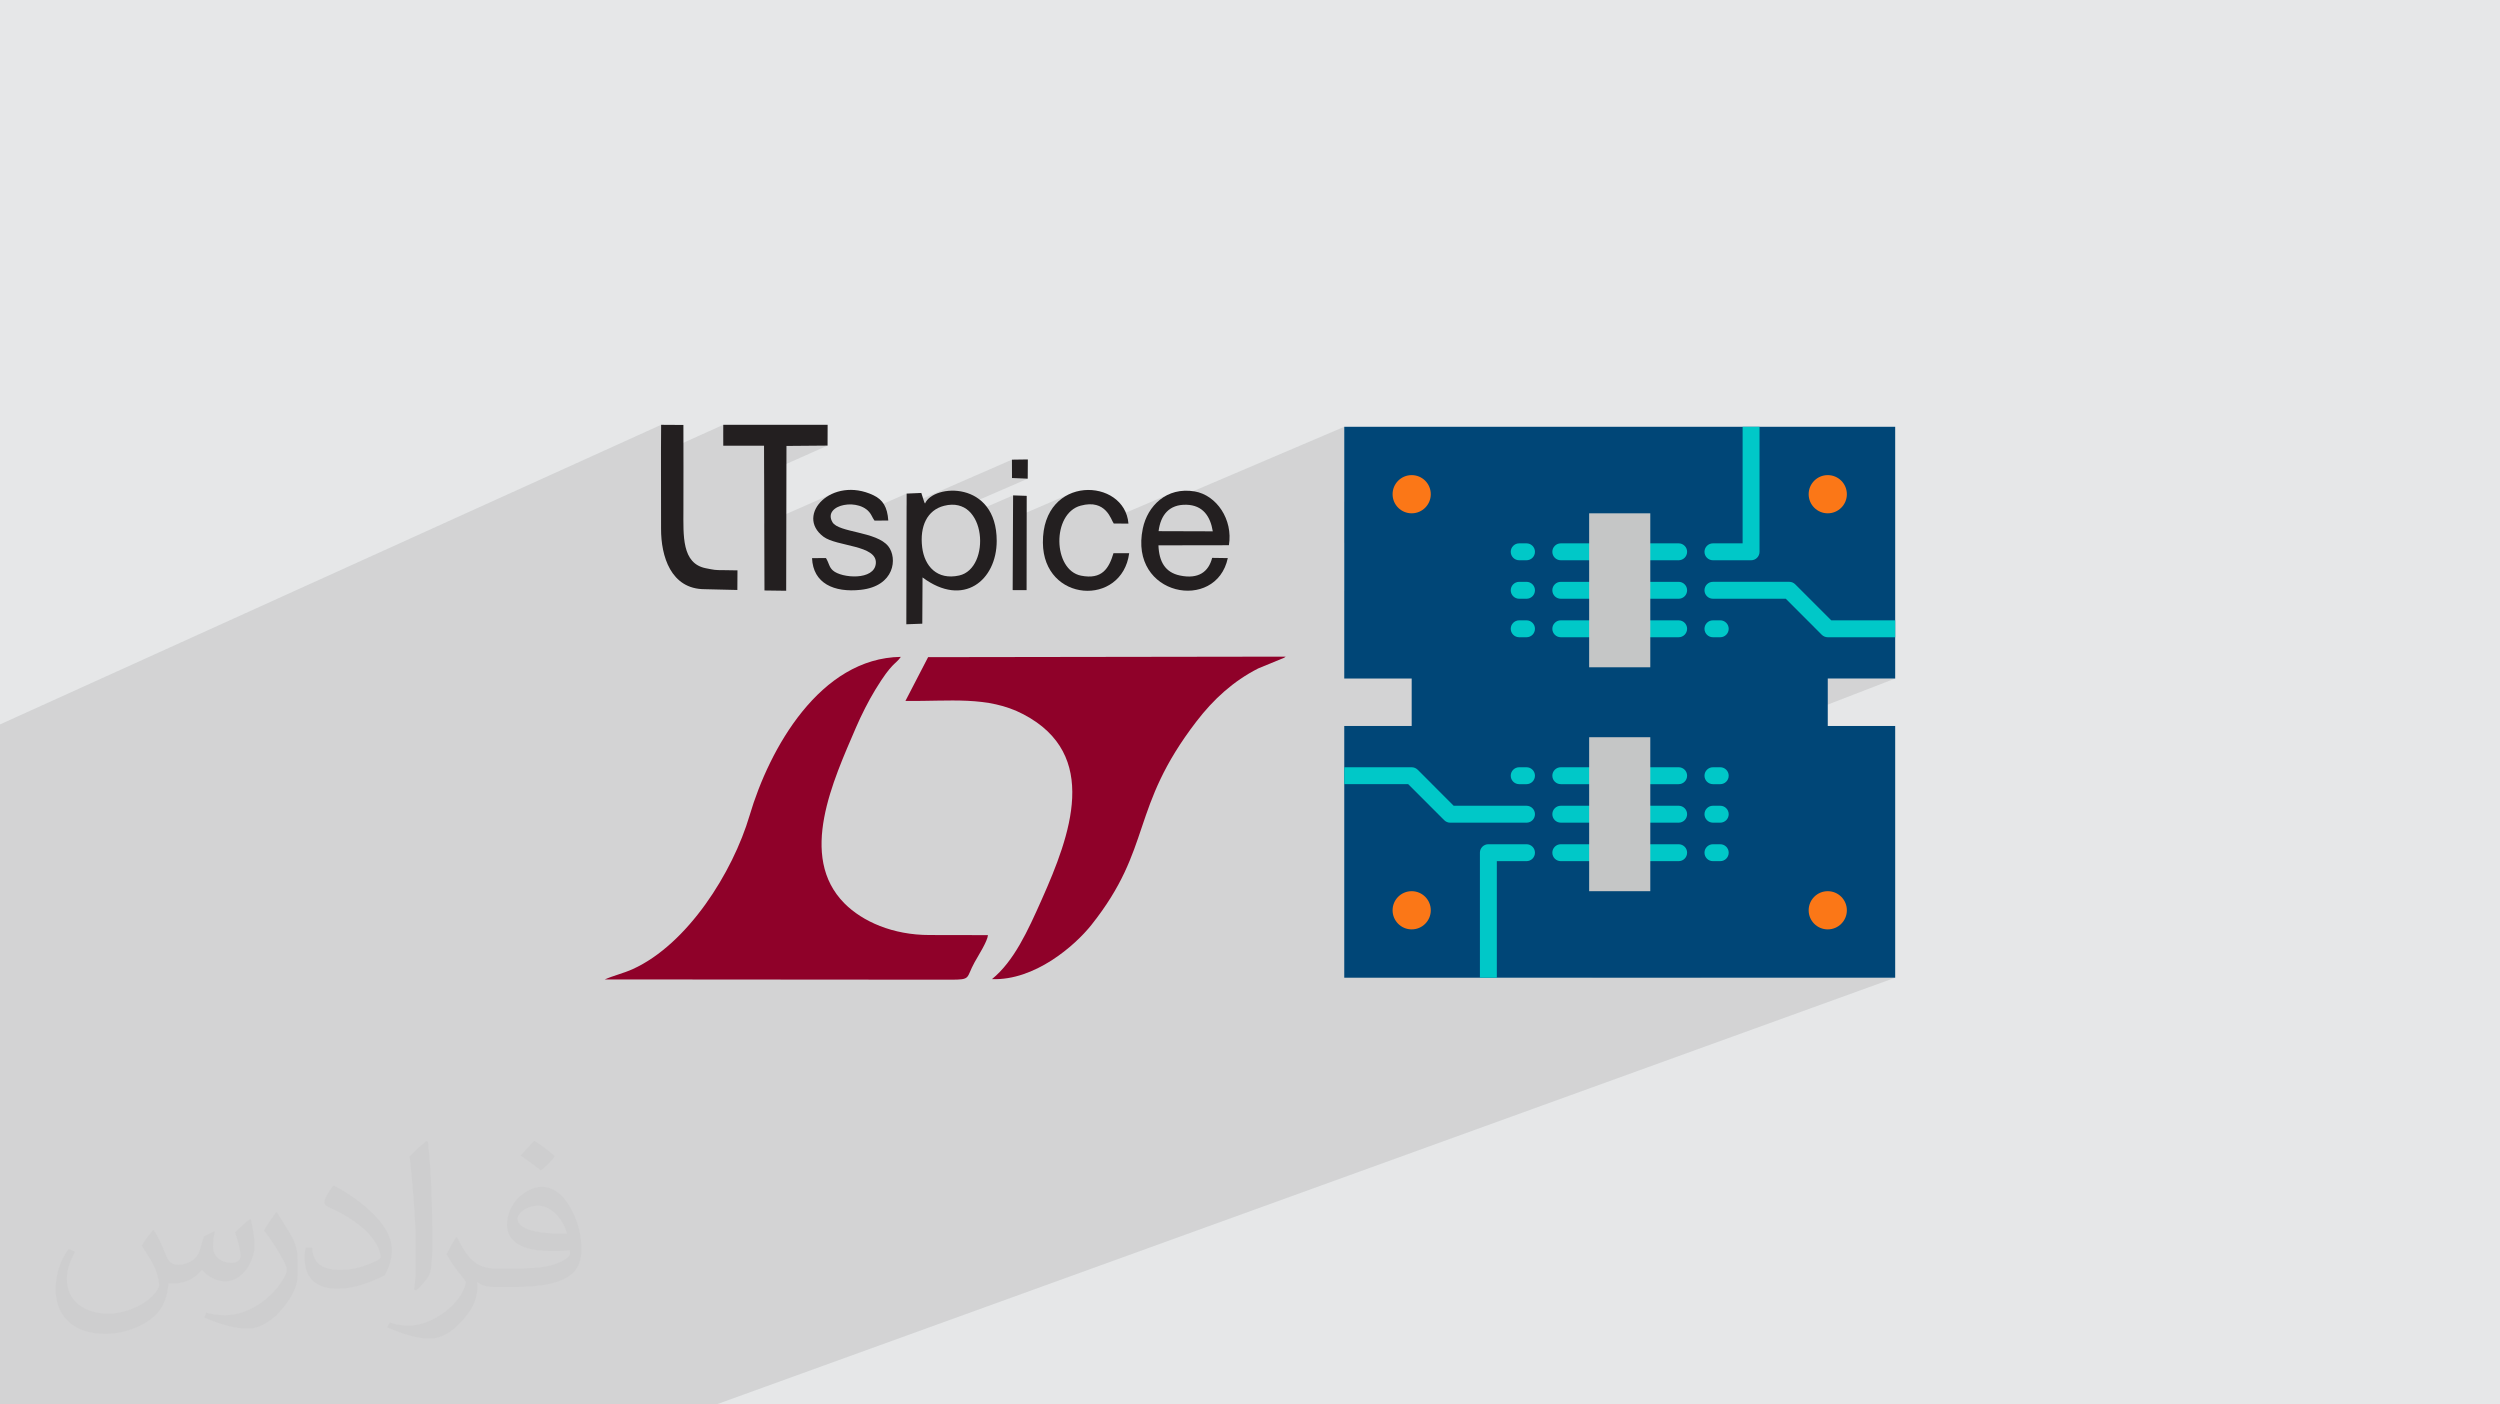 <?xml version="1.0" encoding="UTF-8"?>
<!DOCTYPE svg PUBLIC "-//W3C//DTD SVG 1.1//EN" "http://www.w3.org/Graphics/SVG/1.1/DTD/svg11.dtd">
<!-- Creator: CorelDRAW 2020 (64-Bit) -->
<svg xmlns="http://www.w3.org/2000/svg" xml:space="preserve" width="94.192mm" height="52.917mm" version="1.1" style="shape-rendering:geometricPrecision; text-rendering:geometricPrecision; image-rendering:optimizeQuality; fill-rule:evenodd; clip-rule:evenodd"
viewBox="0 0 9404.92 5283.66"
 xmlns:xlink="http://www.w3.org/1999/xlink"
 xmlns:xodm="http://www.corel.com/coreldraw/odm/2003">
 <defs>
  <style type="text/css">
   <![CDATA[
    .fil4 {fill:#231F20}
    .fil3 {fill:#8F0129}
    .fil0 {fill:#E6E7E8}
    .fil8 {fill:#C5C6C6;fill-rule:nonzero}
    .fil5 {fill:#004677;fill-rule:nonzero}
    .fil7 {fill:#00C8C8;fill-rule:nonzero}
    .fil6 {fill:#FB7717;fill-rule:nonzero}
    .fil2 {fill:#373435;fill-opacity:0.031}
    .fil1 {fill:#2B2A29;fill-opacity:0.102}
   ]]>
  </style>
 </defs>
 <g id="Layer_x0020_1">
  <polygon class="fil0" points="-0,0 9404.92,0 9404.92,5283.66 -0,5283.66 "/>
  <polygon class="fil1" points="-0,5177.17 -0,5173.92 -0,5167.4 -0,5165.19 -0,5141.88 -0,5132.12 -0,5120.72 -0,5114.1 -0,5103.22 -0,5093.19 -0,5087.83 -0,4983.55 -0,4964.95 -0,4959.32 -0,4936.14 -0,4916.91 -0,4906.12 -0,4902.74 -0,4894.95 -0,4891.32 -0,4849.33 -0,4846.99 -0,4823.74 -0,4810.59 -0,4790.39 -0,4781.64 -0,4767.06 -0,4757.6 -0,4751.1 -0,4733.14 -0,4724.82 -0,4708.33 -0,4706.19 -0,4706.17 -0,4701.94 -0,4699.66 -0,4693.8 -0,4690.02 -0,4685.75 -0,4683.64 -0,4664.98 -0,4657.17 -0,4650.75 -0,4642.96 -0,4638.92 -0,4609.06 -0,4608.77 -0,4607.69 -0,4605.31 -0,4605.14 -0,4600.31 -0,4599.72 -0,4582.24 -0,4580.07 -0,4580.06 -0,4570.31 -0,4568.01 -0,4560.91 -0,4539.57 -0,4524.64 -0,4512.69 -0,4482.24 -0,4465.7 -0,4456.17 -0,4453.96 -0,4453.94 -0,4442.23 -0,4398.52 -0,4386.46 -0,4384.35 -0,4308.58 -0,4277.46 -0,4235.38 -0,4148.68 -0,4102.32 -0,4062.88 -0,4051.74 -0,4013.6 -0,4011.67 -0,3994.75 -0,3960.26 -0,3944.63 -0,3925.18 -0,3908.79 -0,3894.97 -0,3874.2 -0,3857.49 -0,3857.13 -0,3837.07 -0,3820.6 -0,3815.45 -0,3799.18 -0,3798.12 -0,3787.24 -0,3778.17 -0,3767.09 -0,3762.01 -0,3756.88 -0,3737.51 -0,3719.05 -0,3709.77 -0,3661.19 -0,3647.84 -0,3647.37 -0,3620.86 -0,3612.16 -0,3591.97 -0,3567.69 -0,3542.74 -0,3513.27 -0,3503.39 -0,3477.87 -0,3469.44 -0,3452.19 -0,3446.24 -0,3444.81 -0,3428.66 -0,3426.37 -0,3413.24 -0,3409.83 -0,3393.1 -0,3392.76 -0,3389.19 -0,3382.58 -0,3373.5 -0,3371.08 -0,3367.51 -0,3347.73 -0,3289.81 -0,3235.22 -0,3092.92 -0,3060.33 -0,2997.67 -0,2961.79 -0,2897.67 -0,2860.75 -0,2824.23 -0,2725.25 2487.08,1598.14 2486.97,1610.36 2486.88,1622.57 2486.8,1634.8 2486.74,1647.03 2486.68,1659.25 2486.64,1671.48 2486.6,1683.7 2486.58,1695.93 2486.57,1703.71 2720.84,1598.14 2720.73,1637.27 2720.85,1676.73 2874.24,1676.77 2874.36,1715.26 2958.67,1677.65 3113.26,1676.36 2874.57,1782.47 2875.16,1970.09 3129.24,1858.28 3109.58,1869.31 3092.69,1882.58 3078.88,1897.69 3068.5,1914.19 3061.91,1931.68 3059.71,1947.77 3150.3,1908.04 3162.15,1903.15 3175.34,1899.76 3189.44,1897.97 3204.02,1897.85 3218.64,1899.46 3232.88,1902.91 3246.29,1908.27 3258.44,1915.63 3264.25,1920.86 3410.67,1856.86 3410.57,1902.01 3806.83,1729.22 3807.1,1798.31 3866.24,1800.85 3620.93,1907.25 3626.87,1909.53 3645.23,1922.78 3653.21,1932 3811.22,1863.6 3810.83,1950.21 4020.63,1859.82 4007.16,1867.09 3994.29,1875.73 3982.14,1885.76 3970.82,1897.19 3960.43,1910.04 3951.1,1924.34 3942.92,1940.11 3936.05,1957.29 4045.76,1910.18 4064.77,1902.53 4082.03,1898.74 4097.55,1897.2 4111.43,1897.68 4123.77,1899.9 4134.68,1903.63 4144.27,1908.58 4152.63,1914.51 4159.87,1921.17 4166.1,1928.3 4171.41,1935.63 4175.93,1942.91 4179.73,1949.89 4180.81,1952.05 4405.73,1856 4390.76,1862.54 4376.76,1870.52 4363.76,1879.81 4351.8,1890.31 4340.89,1901.9 4331.06,1914.47 4330.47,1915.38 5057.05,1605.55 5057.05,1887.79 5282.74,1793.01 5296.23,1788.81 5310.71,1787.35 5325.19,1788.81 5338.68,1793.01 5350.88,1799.63 5361.51,1808.4 5370.29,1819.04 5376.91,1831.24 5381.1,1844.73 5382.56,1859.21 5381.1,1873.68 5376.91,1887.17 5370.29,1899.37 5361.51,1910.01 5350.88,1918.79 5338.68,1925.41 5057.05,2042.69 5057.05,2223.45 6555.67,1605.55 6555.67,1911.57 6848,1793.01 6861.49,1788.81 6875.97,1787.35 6890.45,1788.81 6903.94,1793.01 6916.14,1799.63 6926.77,1808.4 6935.55,1819.04 6942.17,1831.24 6946.36,1844.73 6947.82,1859.21 6946.36,1873.68 6942.17,1887.17 6935.55,1899.37 6926.77,1910.01 6916.14,1918.79 6903.94,1925.41 6450.68,2107.69 6587.49,2107.69 6587.51,2107.69 6587.53,2107.69 6587.54,2107.69 6587.56,2107.69 6593.96,2107.04 6599.92,2105.19 6344.06,2207.77 6344.34,2208.29 6346.18,2214.26 6346.83,2220.67 6346.35,2225.44 6431.66,2191.27 6426.25,2194.21 6421.55,2198.09 6417.65,2202.81 6414.72,2208.22 6412.87,2214.19 6412.22,2220.6 6412.87,2227.01 6414.72,2232.98 6417.65,2238.38 6421.55,2243.09 6426.25,2246.98 6431.66,2249.91 6437.63,2251.76 6444.04,2252.41 6718.02,2252.41 6853.46,2388.03 6855.81,2390.12 6858.34,2391.97 6861.02,2393.56 6863.83,2394.87 6866.75,2395.91 6869.78,2396.67 6872.86,2397.14 6876.01,2397.31 7129.63,2397.31 6165.08,2773.39 6208.35,2773.39 6208.35,2812.06 6875.97,2552.59 7129.63,2552.59 6266.03,2886.38 6315.02,2886.38 6321.43,2887.03 6327.4,2888.88 6332.8,2891.81 6337.52,2895.7 6341.4,2900.41 6344.34,2905.81 6346.18,2911.78 6346.83,2918.19 6346.48,2921.68 6431.66,2888.88 6437.63,2887.03 6444.04,2886.38 6471.49,2886.38 6477.9,2887.03 6483.87,2888.88 6489.29,2891.81 6494,2895.7 6497.88,2900.41 6500.82,2905.81 6502.67,2911.78 6503.31,2918.19 6502.67,2924.6 6500.82,2930.57 6497.88,2935.99 6494,2940.69 6489.29,2944.57 6483.87,2947.51 6265.56,3031.19 6315.02,3031.19 6321.43,3031.83 6327.4,3033.69 6332.8,3036.62 6337.52,3040.51 6341.4,3045.21 6344.34,3050.62 6346.18,3056.59 6346.83,3063 6346.51,3066.19 6431.66,3033.68 6437.63,3031.83 6444.04,3031.18 6471.49,3031.19 6477.9,3031.83 6483.87,3033.69 6489.29,3036.62 6494,3040.51 6497.88,3045.21 6500.82,3050.62 6502.67,3056.59 6503.31,3063 6502.67,3069.41 6500.82,3075.38 6497.88,3080.79 6494,3085.5 6489.29,3089.38 6483.87,3092.32 6263.75,3175.99 6315.02,3175.99 6321.43,3176.64 6327.4,3178.49 6332.8,3181.42 6337.52,3185.31 6341.4,3190.02 6344.34,3195.42 6346.18,3201.39 6346.83,3207.8 6346.53,3210.72 6431.66,3178.49 6437.63,3176.64 6444.04,3175.99 6471.49,3175.99 6477.9,3176.64 6483.87,3178.49 6489.29,3181.42 6494,3185.31 6497.88,3190.02 6500.82,3195.42 6502.67,3201.39 6503.31,3207.8 6502.67,3214.21 6500.82,3220.18 6497.88,3225.6 6494,3230.31 6489.29,3234.19 6483.87,3237.13 6208.35,3340.97 6208.35,3352.63 5631.02,3570.09 5631.02,3678.12 5986.4,3678.12 6848,3358.27 6861.49,3354.07 6875.97,3352.61 6890.45,3354.07 6903.94,3358.27 6916.14,3364.89 6926.77,3373.66 6935.55,3384.3 6942.17,3396.5 6946.36,3409.99 6947.82,3424.47 6946.36,3438.94 6942.17,3452.43 6935.55,3464.63 6926.77,3475.27 6916.14,3484.05 6903.94,3490.67 6394.38,3678.12 7129.63,3678.12 2694.22,5283.66 2030.06,5283.66 1661.53,5283.66 1340.5,5283.66 1081.39,5283.66 1053.97,5283.66 916.29,5283.66 900.9,5283.66 871.76,5283.66 822.04,5283.66 763.7,5283.66 718.74,5283.66 665.05,5283.66 631.92,5283.66 620.03,5283.66 582.22,5283.66 568.15,5283.66 539.17,5283.66 468.51,5283.66 432.11,5283.66 412.64,5283.66 389.09,5283.66 384.04,5283.66 384.01,5283.66 369.83,5283.66 362.43,5283.66 334.21,5283.66 309.18,5283.66 288.45,5283.66 274.32,5283.66 261.78,5283.66 253.71,5283.66 248.63,5283.66 248.6,5283.66 240.93,5283.66 212.17,5283.66 139.39,5283.66 130.8,5283.66 106.02,5283.66 82.93,5283.66 63.77,5283.66 41.46,5283.66 33.79,5283.66 8.92,5283.66 -0,5283.66 -0,5269.09 -0,5267.11 -0,5267.1 -0,5258.3 -0,5225.05 -0,5211.98 -0,5191.71 -0,5189.56 -0,5187.56 -0,5187.54 "/>
  <path class="fil2" d="M578.49 4627.69c17.95,27.21 29.6,53.36 40.96,82.43 8.45,16.91 12.93,48.09 52.57,48.09 11.61,0 28.28,-3.42 43.06,-11.61 16.63,-8.73 29.32,-21.94 35.94,-42l15.85 -53.36 38.57 -19.02 2.64 2.64c-5.27,20.09 -6.59,39.36 -6.59,54.43 0,44.63 38.57,61.56 69.22,61.56 17.95,0 34.09,-8.73 34.09,-25.11 0,-21.13 -8.98,-57.06 -20.62,-89.29 17.95,-17.95 35.94,-35.94 56.53,-50.47l3.17 1.6c8.98,38.04 14,75.56 14,100.66 0,24.57 -10.83,51.79 -19.81,69.49 -18.49,34.87 -51.25,62.62 -90.87,62.62 -30.1,0 -63.65,-15.07 -86.66,-43.06l-1.32 0c-21.66,26.96 -55.22,51.25 -108.86,51.25l-16.63 0c-2.64,35.41 -10.29,60.49 -21.94,82.95 -31.95,62.34 -126.81,106.47 -216.1,106.47 -124.17,0 -186.51,-71.59 -186.51,-166.96 0,-58.91 19.27,-113.6 48.88,-152.42l24.29 10.04c-18.49,35.41 -30.91,68.68 -30.91,101.45 0,89.29 72.66,131.83 156.4,131.83 77.68,0 173.83,-49.41 191.28,-106.72 -6.59,-62.62 -30.1,-91.93 -66.04,-148.99 10.83,-19.02 24.83,-38.04 42.28,-58.38l3.17 0 0 0 0 0 -0.02 -0.09zm1432.13 -336.04c26.15,16.39 51.79,35.66 76.87,57.85 -14,19.81 -31.45,37.79 -53.11,53.64 -25.11,-20.34 -50.19,-37.79 -75.84,-56.27 17.42,-19.55 34.62,-38.29 52.04,-55.22l0 0 0 0 0 0 0 0 0 0 0.03 0zm13.47 244.11c-42.28,0 -76.87,27.75 -76.87,48.34 0,44.13 84.53,57.85 185.72,57.31 -12.68,-51.79 -57.06,-105.68 -108.86,-105.68l0.01 0.03zm-94.86 236.19c54.96,0 103.04,-1.6 139.74,-10.83 40.96,-10.29 75.56,-30.91 75.56,-45.17 0,-3.7 0,-8.19 -1.32,-11.89 -22.98,2.11 -49.41,2.11 -72.38,2.11 -74.49,0 -131.55,-16.91 -154.02,-58.66 -5.55,-11.61 -9.51,-24.57 -9.51,-39.36 0,-40.43 17.42,-79.79 48.09,-107 25.61,-22.45 53.89,-36.44 82.67,-36.44 52.04,0 93.51,41.75 122.57,107.54 15.85,35.94 26.68,77.4 26.68,129.72 0,34.87 -9.51,64.19 -31.17,85.85 -40.43,39.11 -114.92,53.89 -229.04,53.89l-51.79 0 0 0 -13.47 0c-28.28,0 -48.62,-5.02 -64.72,-17.42l-2.64 0c0.79,6.59 1.32,12.93 1.32,19.02 0,25.61 -8.45,58.38 -25.61,84.53 -50.72,75.3 -105.68,108.04 -153.24,108.04 -48.09,0 -107,-18.49 -160.11,-42.54l9.51 -18.49c17.17,7.13 40.96,11.89 73.7,11.89 85.85,0 198.66,-82.43 212.66,-163 -3.17,-6.59 -8.98,-15.32 -17.17,-24.57 -25.11,-29.85 -40.96,-54.68 -55.75,-80.83 12.68,-25.11 24.29,-45.17 35.13,-63.4l4.49 -0.53c36.72,74.77 69.99,117.55 144.23,117.55l11.61 0 0 0 53.89 0 0 0 0 0 0 0 0 0 0 0 0.09 0.01zm-371.98 79c6.34,-34.34 6.87,-72.91 6.87,-108.86l0 -53.36c0,-99.6 -12.68,-244.36 -22.98,-338.68 17.95,-19.27 43.06,-42 62.87,-57.31l5.81 1.6c13.47,118.62 16.63,256 16.63,383.06 0,33.3 -1.32,65.79 -4.49,89.55 -1.85,30.1 -19.27,52.83 -56.53,87.7l-8.19 -3.7zm-382.8 -157.19c1.85,46.77 24.83,83.49 105.15,83.49 49.93,0 92.19,-12.93 138.96,-35.13 8.45,-3.7 12.93,-8.73 12.93,-12.93 0,-29.32 -22.45,-68.15 -60.23,-103.55 -36.72,-33.3 -85.34,-62.62 -130.76,-82.18 -15.6,-6.59 -20.62,-13.47 -20.62,-20.09 0,-13.47 17.95,-41.75 32.77,-62.09l5.02 -0.53c52.04,27.21 110.17,67.64 153.24,112.53 39.11,41.47 63.4,83.49 63.4,129.19 0,33.81 -10.29,65.51 -26.96,95.11 -57.06,28.79 -117.83,50.72 -178.06,50.72 -73.17,0 -123.1,-34.34 -123.1,-114.92 0,-8.73 0,-22.19 3.17,-39.64l25.11 0 0 0 0 0 0 0 0 0 0 0 -0.02 0zm-132.37 -132.9l45.45 73.45c16.63,27.21 32.23,56.81 32.23,103.55l0 59.7c0,48.34 -30.91,100.13 -80.83,151.38 -39.11,34.62 -73.7,49.41 -105.68,49.41 -47.55,0 -101.98,-14.79 -164.85,-41.75l7.13 -18.49c19.81,5.27 42.79,9.77 71.06,9.77 90.36,-0.53 182.8,-66.57 225.08,-147.15 5.02,-9.26 6.87,-17.95 6.87,-24.04 0,-9.26 -5.02,-19.55 -8.98,-28.79 -22.98,-43.31 -48.62,-82.95 -76.87,-119.68 14.79,-23.25 29.6,-45.7 45.7,-67.9l3.7 0.53 0 0 0 0 0 0 0 0 0 0 -0.02 0.01z"/>
  <g id="_2152044046016">
   <g>
    <g>
     <path class="fil3" d="M3497.01 3517.51c-137.98,0.22 -252.35,-50.8 -319.94,-118.74 -176.17,-177.09 -42.21,-463.17 43.24,-662.25 19.81,-46.16 47.6,-100.92 72.75,-142.12 63.76,-104.45 74.19,-92.64 95.93,-123.28 -304.06,4.32 -494.6,344.92 -568.84,596.12 -63.89,216.2 -233.87,484.55 -439.13,578.23 -34.58,15.79 -75.36,25.35 -105.75,39.12l1299.99 0.98c80.04,0 57.57,-5.03 91.23,-65.79 14.2,-25.64 48.17,-78.35 50.19,-101.87l-219.7 -0.4z"/>
     <path class="fil3" d="M3731.74 3683.46c160.76,5.89 311.59,-125.25 374.38,-204.31 231.58,-291.53 143.55,-438.41 395.31,-765.69 63.6,-82.69 137.64,-150.77 231.74,-198.75l98.88 -40.72c0.87,-2.31 3.3,-1.8 4.83,-3.74l-1345.4 1.97 -85.27 164.61c165.55,2.33 309.22,-20.1 443.57,50.2 290.37,151.93 176.46,455.79 69.34,696.66 -52.58,118.23 -104.41,232.18 -187.38,299.78z"/>
    </g>
    <g>
     <polygon class="fil4" points="2720.85,1676.73 2874.24,1676.77 2875.94,2221.35 2957.59,2222.45 2958.67,1677.65 3113.26,1676.36 3113.53,1598.1 2720.84,1598.14 2720.73,1637.27 "/>
     <path class="fil4" d="M3551.7 1902.75c160.51,-40.78 177.24,235.6 56.7,262.25 -83.45,18.45 -130.62,-35.64 -139.18,-106.02 -9.69,-79.62 18.98,-140.1 82.48,-156.23zm-81.16 269.47c154.16,115.04 278.88,10.65 279.04,-137.08 0.25,-228.7 -238.3,-215.13 -269.66,-140.88 -1.33,-1.62 -2.28,-4.06 -2.96,-5.53l-11 -34.27 -55.3 2.4 -1.08 491.66 60.06 -2.23 0.9 -174.07z"/>
     <path class="fil4" d="M2650.86 2216.52l123.05 2.95 0.45 -73.79c-18.42,-0.66 -34.45,-0.91 -51.94,-0.82 -33.52,0.15 -35.58,-1.04 -66.81,-7.1 -91.5,-17.77 -84.69,-123.15 -84.64,-220.03 0.06,-105.98 0.48,-212.09 -0.03,-319.09l-83.85 -0.51c-1.26,130.31 0.18,260.98 -0.2,391.36 -0.31,102.27 36.49,226.87 163.97,227.03z"/>
     <path class="fil4" d="M4358.53 1998.18c7.58,-59.89 39.06,-101.27 105.11,-99.32 61.08,1.8 89.51,42.68 98.86,99.95l-203.97 -0.63zm201.52 100.5c-13.26,52.22 -51.28,81.18 -121.4,66.32 -54.47,-11.54 -78.29,-50.94 -80.62,-113.46l265.06 -0.44c16,-96.74 -46.49,-188.53 -129,-202.43 -105.52,-17.76 -177.07,54.34 -194.86,139.4 -53.45,255.6 276.41,315.74 319.7,111.46l-58.88 -0.85z"/>
     <path class="fil4" d="M3054.9 2099.68c3.84,94.95 82.64,130.11 182.98,119.24 128.13,-13.87 139.07,-119.34 103.79,-163.92 -44.54,-56.29 -186.87,-50.83 -210.04,-90.55 -39.51,-67.73 107.54,-95.48 145.62,-27.81 2.46,4.37 3.83,7.47 7.12,13.24 1.38,2.42 3.85,6.47 5.51,8.64l51.81 -0.34c-3.41,-50.79 -20.25,-78.15 -55.94,-95.13 -155.75,-74.11 -296.39,74.25 -188.13,155.86 49.88,37.61 202.25,31.19 197.26,100.14 -4.75,65.64 -128.65,56.52 -161.61,26.98 -14.78,-13.24 -13.57,-25.78 -26.04,-46.63l-52.35 0.28z"/>
     <path class="fil4" d="M4188.88 2081.16c-17.09,57.32 -43.05,100.13 -122.01,84.47 -106.27,-21.07 -110.44,-233.2 -2.11,-263.1 96.89,-26.74 115,54.1 125.21,67.08l55.24 0.06c-13.8,-173.04 -323.96,-186.15 -321.85,72.01 1.85,225.5 297.49,242.06 324.65,39.45l-59.13 0.03z"/>
     <polygon class="fil4" points="3862.47,1865.39 3811.22,1863.6 3809.63,2219.92 3862,2220.14 "/>
     <polygon class="fil4" points="3807.1,1798.31 3866.24,1800.85 3866.71,1728.36 3806.83,1729.22 "/>
    </g>
   </g>
   <polygon class="fil5" points="7129.63,2552.59 7129.63,1605.55 5057.05,1605.55 5057.05,2552.59 5310.71,2552.59 5310.71,2731.09 5057.05,2731.09 5057.05,3678.12 7129.63,3678.12 7129.63,2731.09 6875.97,2731.09 6875.97,2552.59 "/>
   <circle class="fil6" cx="5310.71" cy="1859.2" r="71.85"/>
   <circle class="fil6" cx="6875.97" cy="3424.46" r="71.85"/>
   <circle class="fil6" cx="6875.97" cy="1859.2" r="71.85"/>
   <circle class="fil6" cx="5310.71" cy="3424.46" r="71.85"/>
   <path class="fil7" d="M6315.02 2107.68l-106.69 0c-17.56,0 -31.81,-14.25 -31.81,-31.82 0,-17.56 14.25,-31.81 31.81,-31.81l106.69 0c17.56,0 31.81,14.25 31.81,31.81 0,17.57 -14.25,31.82 -31.81,31.82z"/>
   <path class="fil7" d="M6315.02 2397.29l-106.69 0c-17.56,0 -31.81,-14.25 -31.81,-31.81 0,-17.57 14.25,-31.82 31.81,-31.82l106.69 0c17.56,0 31.81,14.25 31.81,31.82 0,17.56 -14.25,31.81 -31.81,31.81z"/>
   <path class="fil7" d="M6315.02 2252.48l-106.69 0c-17.56,0 -31.81,-14.25 -31.81,-31.81 0,-17.57 14.25,-31.82 31.81,-31.82l106.69 0.01c17.56,-0.01 31.81,14.24 31.81,31.81 0,17.56 -14.25,31.81 -31.81,31.81z"/>
   <path class="fil7" d="M5978.35 2397.29l-106.68 0c-17.57,0 -31.82,-14.25 -31.82,-31.81 0,-17.57 14.25,-31.82 31.82,-31.82l106.68 0c17.57,0 31.82,14.25 31.82,31.82 0,17.56 -14.25,31.81 -31.82,31.81l0 0z"/>
   <path class="fil7" d="M5978.35 2107.68l-106.68 0c-17.57,0 -31.82,-14.25 -31.82,-31.82 0,-17.56 14.25,-31.81 31.82,-31.81l106.68 0c17.57,0 31.82,14.25 31.82,31.81 0,17.57 -14.25,31.82 -31.82,31.82l0 0z"/>
   <path class="fil7" d="M5978.35 2252.48l-106.68 0c-17.57,0 -31.82,-14.25 -31.82,-31.81 0,-17.57 14.25,-31.82 31.82,-31.82l106.68 0.01c17.57,-0.01 31.82,14.24 31.82,31.81 0,17.56 -14.25,31.81 -31.82,31.81l0 0z"/>
   <path class="fil7" d="M6619.3 1605.55l0 470.33c0,0.02 0,0.05 0,0.07 0,17.53 -14.21,31.74 -31.74,31.74 -0.02,0 -0.05,0 -0.07,0l-143.44 0c-17.57,0 -31.82,-14.24 -31.82,-31.81 0,-17.56 14.25,-31.81 31.82,-31.81l111.62 0 0 -438.52 63.63 0z"/>
   <path class="fil7" d="M6471.49 2397.29l-27.45 0c-17.57,0 -31.82,-14.25 -31.82,-31.81 0,-17.57 14.25,-31.82 31.82,-31.82l27.45 0c17.57,0 31.82,14.25 31.82,31.82 0,17.56 -14.25,31.81 -31.82,31.81z"/>
   <path class="fil7" d="M5742.7 2397.29l-27.51 0c-17.56,0 -31.81,-14.25 -31.81,-31.81 0,-17.57 14.25,-31.82 31.81,-31.82l27.45 0c17.57,0 31.82,14.25 31.82,31.82 0,17.56 -14.25,31.81 -31.81,31.81l0.05 0z"/>
   <path class="fil7" d="M5742.7 2107.68l-27.51 0c-17.56,0 -31.81,-14.25 -31.81,-31.82 0,-17.56 14.25,-31.81 31.81,-31.81l27.45 0c17.57,0 31.82,14.25 31.82,31.81 0,17.57 -14.25,31.82 -31.81,31.82l0.05 0z"/>
   <path class="fil7" d="M5742.7 2252.48l-27.51 0c-17.56,0 -31.81,-14.25 -31.81,-31.81 0,-17.57 14.25,-31.82 31.81,-31.82l27.45 0.01c17.57,-0.01 31.82,14.24 31.82,31.81 0,17.56 -14.25,31.81 -31.81,31.81l0.05 0z"/>
   <path class="fil7" d="M7129.63 2333.68l0 63.63 -253.62 0c-8.44,-0.04 -16.52,-3.37 -22.55,-9.28l-135.44 -135.62 -273.98 0c-17.57,0 -31.82,-14.25 -31.82,-31.81 0,-17.57 14.25,-31.82 31.82,-31.82l287.07 0c8.48,0.02 16.59,3.42 22.55,9.46l135.44 135.44 240.53 0z"/>
   <path class="fil7" d="M5978.35 3239.63l-106.68 0c-17.57,0 -31.82,-14.25 -31.82,-31.82 0,-17.56 14.25,-31.81 31.82,-31.81l106.68 0c17.57,0 31.82,14.25 31.82,31.81 0,17.57 -14.25,31.82 -31.82,31.82l0 0z"/>
   <path class="fil7" d="M5978.35 2950.01l-106.68 0c-17.57,-0.01 -31.82,-14.25 -31.82,-31.82 0,-17.56 14.25,-31.81 31.82,-31.81l106.68 0c17.57,0 31.82,14.25 31.82,31.81 0,17.57 -14.25,31.81 -31.82,31.81l0 0.01z"/>
   <path class="fil7" d="M5978.35 3094.81l-106.68 0c-17.57,0 -31.82,-14.25 -31.82,-31.81 0,-17.57 14.25,-31.82 31.82,-31.82l106.68 0.01c17.57,-0.01 31.82,14.24 31.82,31.81 0,17.56 -14.25,31.81 -31.82,31.81l0 0z"/>
   <path class="fil7" d="M6315.02 2950.01l-106.69 0c-17.56,-0.01 -31.81,-14.25 -31.81,-31.82 0,-17.56 14.25,-31.81 31.81,-31.81l106.69 0c17.56,0 31.81,14.25 31.81,31.81 0,17.57 -14.25,31.81 -31.81,31.81l0 0.01z"/>
   <path class="fil7" d="M6315.02 3239.63l-106.69 0c-17.56,0 -31.81,-14.25 -31.81,-31.82 0,-17.56 14.25,-31.81 31.81,-31.81l106.69 0c17.56,0 31.81,14.25 31.81,31.81 0,17.57 -14.25,31.82 -31.81,31.82l0 0z"/>
   <path class="fil7" d="M6315.02 3094.81l-106.69 0c-17.56,0 -31.81,-14.25 -31.81,-31.81 0,-17.57 14.25,-31.82 31.81,-31.82l106.69 0.01c17.56,-0.01 31.81,14.24 31.81,31.81 0,17.56 -14.25,31.81 -31.81,31.81z"/>
   <path class="fil7" d="M5774.46 3207.79c0,0.02 0,0.05 0,0.07 0,17.52 -14.21,31.74 -31.74,31.74 -0.02,0 -0.05,0 -0.07,0l-111.63 0 0 438.52 -63.63 0 0 -470.33c0,-0.03 0,-0.05 0,-0.08 0,-17.52 14.22,-31.74 31.74,-31.74 0.03,0 0.05,0 0.08,0l143.43 0c0.03,0 0.06,0 0.08,0 17.53,0 31.74,14.22 31.74,31.74 0,0.03 0,0.05 0,0.08l0 0z"/>
   <path class="fil7" d="M5742.7 2950.01l-27.51 0c-17.56,-0.01 -31.81,-14.25 -31.81,-31.82 0,-17.56 14.25,-31.81 31.81,-31.81l27.45 0c17.57,0 31.82,14.25 31.82,31.81 0,17.57 -14.25,31.81 -31.81,31.81l0.05 0.01z"/>
   <path class="fil7" d="M6471.49 2950.01l-27.45 0c-17.57,-0.01 -31.82,-14.25 -31.82,-31.82 0,-17.56 14.25,-31.81 31.82,-31.81l27.45 0c17.57,0 31.82,14.25 31.82,31.81 0,17.57 -14.25,31.81 -31.82,31.81l0 0.01z"/>
   <path class="fil7" d="M6471.49 3239.63l-27.45 0c-17.57,0 -31.82,-14.25 -31.82,-31.82 0,-17.56 14.25,-31.81 31.82,-31.81l27.45 0c17.57,0 31.82,14.25 31.82,31.81 0,17.57 -14.25,31.82 -31.82,31.82l0 0z"/>
   <path class="fil7" d="M6471.49 3094.81l-27.45 0c-17.57,0 -31.82,-14.25 -31.82,-31.81 0,-17.57 14.25,-31.82 31.82,-31.82l27.45 0.01c17.57,-0.01 31.82,14.24 31.82,31.81 0,17.56 -14.25,31.81 -31.82,31.81z"/>
   <path class="fil7" d="M5774.46 3063.07c-0.01,17.56 -14.26,31.8 -31.82,31.81l-287.07 0.01c-8.47,-0.02 -16.58,-3.43 -22.54,-9.46l-135.44 -135.44 -240.54 0 0 -63.63 253.62 0c8.44,0.04 16.53,3.36 22.55,9.28l135.44 135.62 273.98 0c0.03,-0.01 0.06,-0.01 0.08,-0.01 17.53,0 31.74,14.22 31.74,31.75 0,0.02 0,0.05 0,0.07l0 0z"/>
   <polygon class="fil8" points="5978.33,1931.06 6208.33,1931.06 6208.33,2510.3 5978.33,2510.3 "/>
   <polygon class="fil8" points="6208.35,3352.63 5978.35,3352.63 5978.35,2773.39 6208.35,2773.39 "/>
  </g>
 </g>
</svg>
